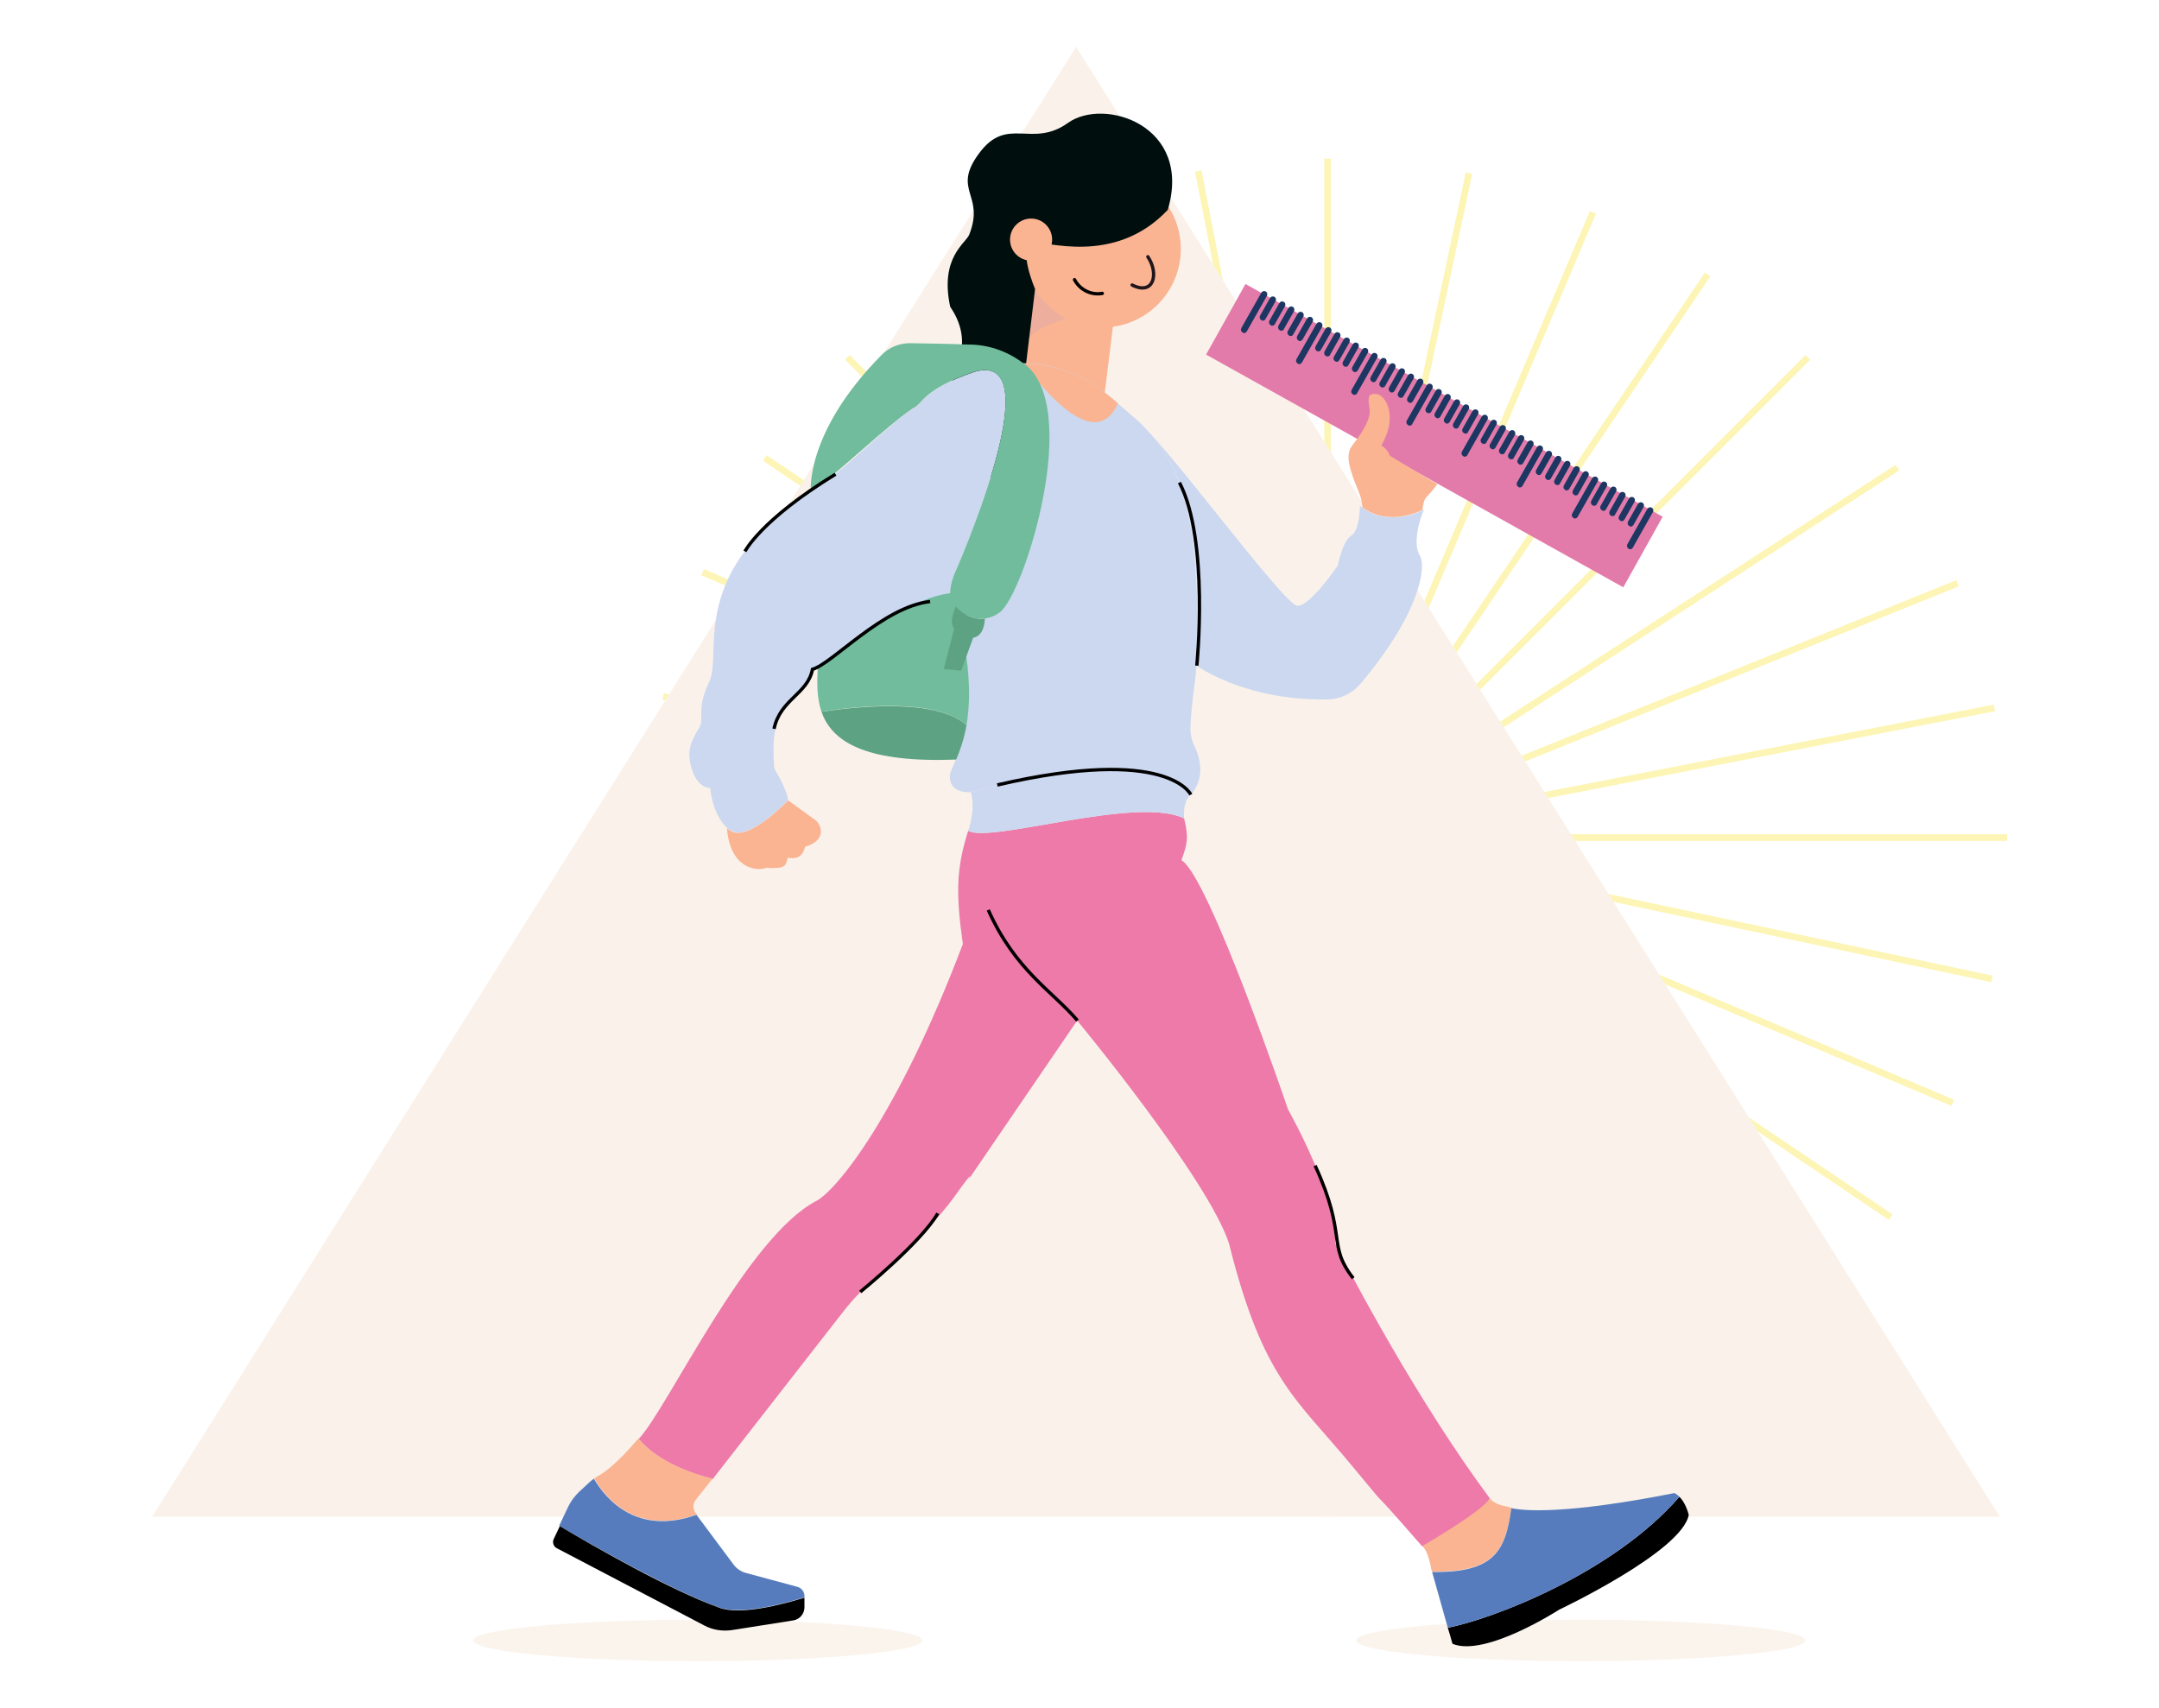 <?xml version="1.0" encoding="UTF-8"?>
<svg xmlns="http://www.w3.org/2000/svg" xmlns:xlink="http://www.w3.org/1999/xlink" version="1.1" id="Layer_1" x="0px" y="0px" viewBox="0 0 646 511" style="enable-background:new 0 0 646 511;" xml:space="preserve">
<style type="text/css">
	.st0{fill:#FBF4ED;}
	.st1{opacity:0.5;}
	.st2{fill:none;stroke:#FCEB6C;stroke-width:2;stroke-miterlimit:10;}
	.st3{fill:#FAF2EA;}
	.st4{fill:#FAB492;}
	.st5{fill:#EDAE9D;}
	.st6{fill:none;stroke:#000000;stroke-linecap:round;}
	.st7{fill:#000E0D;}
	.st8{fill:none;stroke:#1F161E;stroke-linecap:round;stroke-miterlimit:10;}
	.st9{fill:#CBD8F0;}
	.st10{fill:#ED7AA9;}
	.st11{fill:#577CBD;}
	.st12{fill:none;stroke:#000000;stroke-miterlimit:10;}
	.st13{fill:none;stroke:#74371D;stroke-miterlimit:10;}
	.st14{fill:#70BC9C;}
	.st15{fill:#5DA383;}
	.st16{fill:#E37BAA;}
	.st17{fill:#1D3762;}
</style>
<path id="Path_10717_00000169532979146891288130000004227973929455975065_" class="st0" d="M473,484.7c37.1,0,67.2,2.8,67.2,6.2  c0,3.4-30.1,6.2-67.2,6.2s-67.2-2.8-67.2-6.2S435.8,484.7,473,484.7"></path>
<path id="Path_10717_00000183239347417725596320000013903613540114801066_" class="st0" d="M208.8,484.7c37.1,0,67.2,2.8,67.2,6.2  c0,3.4-30.1,6.2-67.2,6.2s-67.2-2.8-67.2-6.2S171.7,484.7,208.8,484.7"></path>
<g>
	<g id="Group_166354" transform="translate(-836.67 -5984.362)" class="st1">
		<line id="Line_209" class="st2" x1="1233.9" y1="6031.8" x2="1233.9" y2="6438.2"></line>
		<line id="Line_210" class="st2" x1="1437.2" y1="6235" x2="1030.7" y2="6235"></line>
		<line id="Line_211" class="st2" x1="1377.6" y1="6378.7" x2="1090.2" y2="6091.3"></line>
		<line id="Line_212" class="st2" x1="1090.2" y1="6378.7" x2="1377.6" y2="6091.3"></line>
		<line id="Line_213" class="st2" x1="1157.8" y1="6046.6" x2="1310.1" y2="6423.4"></line>
		<line id="Line_214" class="st2" x1="1422.4" y1="6158.9" x2="1045.5" y2="6311.1"></line>
		<line id="Line_215" class="st2" x1="1421" y1="6314.4" x2="1046.9" y2="6155.6"></line>
		<line id="Line_216" class="st2" x1="1154.5" y1="6422.1" x2="1313.3" y2="6047.9"></line>
		<line id="Line_217" class="st2" x1="1195.2" y1="6035.5" x2="1272.7" y2="6434.5"></line>
		<line id="Line_218" class="st2" x1="1433.4" y1="6196.2" x2="1034.4" y2="6273.8"></line>
		<line id="Line_219" class="st2" x1="1402.4" y1="6348.6" x2="1065.5" y2="6121.4"></line>
		<line id="Line_220" class="st2" x1="1120.3" y1="6403.5" x2="1347.6" y2="6066.5"></line>
		<line id="Line_221" class="st2" x1="1123.2" y1="6064.6" x2="1344.6" y2="6405.4"></line>
		<line id="Line_222" class="st2" x1="1404.4" y1="6124.3" x2="1063.5" y2="6345.7"></line>
		<line id="Line_223" class="st2" x1="1432.7" y1="6277.3" x2="1035.1" y2="6192.8"></line>
		<line id="Line_224" class="st2" x1="1191.7" y1="6433.8" x2="1276.2" y2="6036.2"></line>
	</g>
	<path id="Path_10653" class="st3" d="M322,14L45.5,453.9h552.9L322,14z"></path>
</g>
<g>
	<g id="Group_9720_00000111898399764927153350000003429778700067104163_" transform="translate(54.613)">
		<path id="Path_8967_00000106107761302515850820000009381432853120284094_" class="st4" d="M275.1,124.4c-0.5,4.2-24.9,1.3-24.3-3    l4.2-34.1l24.3,3L275.1,124.4z"></path>
		<path id="Path_8968_00000074412716436793619220000012984074736096138160_" class="st5" d="M270.8,93.9c-2.2-0.3-17.2,4.3-17.6,7.8    l2.3-18.4C259,83.6,270.8,93.9,270.8,93.9z"></path>
		
			<ellipse id="Ellipse_2207_00000177484457813067371690000010465238930841041820_" class="st4" cx="275.2" cy="74.5" rx="23.5" ry="23.5"></ellipse>
		<path id="Path_8969_00000178182549381783423250000005964944104858312576_" class="st6" d="M275.2,87.8c-3.4,0.6-6.7-1.1-8.3-4.1"></path>
		<path id="Path_8970_00000077319265488796202760000006651211556837151422_" class="st7" d="M255.1,86.5l-7.5,62.3    c0,0-9.6-7.5-11.9-19.9c-2.3-12.3-3-8.6-5.2-11.7c-2.7-3.8,8-12.5-0.8-25.4c-3.2-14.8,4.7-19,5.7-21.6c4.8-12.2-5.4-13.1,3-24.4    c8.4-11.3,15.7-1.3,26.5-9c10.8-7.8,37.4,0.7,29.9,26c-16.1,17.1-37.4,9-40.3,9.8C249.6,73.7,255.1,86.5,255.1,86.5z"></path>
		<g id="Group_9719_00000158730441179134864240000010720899698084266666_" transform="translate(22.724 19.294) rotate(-169)">
			<path id="Path_8971_00000143596664962572791610000001534882917067827628_" class="st8" d="M-272.2-5.7c-4.3-4.3-4-11.2,3-9.2"></path>
		</g>
		
			<ellipse id="Ellipse_2208_00000076567914751506097000000007449573682078153887_" class="st4" cx="253.9" cy="71.7" rx="6.3" ry="6.3"></ellipse>
	</g>
	<path class="st9" d="M285.6,171.7c0,0,5.2-2.3,5.6,3.8c-15.3,4.9-44.4,22.7-44.4,22.7s-0.7,1.2-2.1,1.7c-0.5,0.2-1,0.3-1.6,0.3   c-4.3,11.6-13.3,8.2-11.4,29.8c4,6.7,4.1,9.4,4.1,9.4s-12,12.9-17.4,9c-0.3-0.2-0.6-0.5-0.9-0.7c-4.5-4.2-5-11.9-5-11.9   s-4.1,0.3-5.8-6.7c-0.9-3.8-0.6-6.4,2.5-11.3c1.7-2.7-1-5.3,2.9-13.5c1.5-3.1,1.2-7.6,1.5-13.3c0.6-9.4,2.9-22,18.1-35.7   c4.4-4,9.5-6.9,13.9-10.2c10.7-7.8,18.9-16.9,27.6-22.9c3.3-1.4,2.4-5.5,18.6-11C315.4,104.7,285.6,171.7,285.6,171.7z"></path>
	<path class="st10" d="M445.8,448.4c-2.4,4-6.7,9.3-20.3,14.3c-21-24.1-5.5-5.4-21-24.1c-16.5-20-26.6-25.7-36.8-66.6   c-6.5-19.6-45.4-66.6-45.4-66.6l-32.3,47.3c-1.3,2,3.4-5.6-4.5,5.5c-7.9,11.1-28.1,28.5-28.1,28.5c-1.9,1.9-3.7,4-5.4,6.2   L214.5,441l-1.2,1.6c-5.6-1.4-16.3-4.9-22.2-12c8.8-9.3,32.3-60.5,53.3-71.3c5.9-3.3,23.9-24.7,43.7-76.8   c-2.2-15.5-1.9-22.9,1.6-33.9c6.5,3.9,50.3-10.6,64.6-3.7c1.4,5.7,1,7.6-0.8,12.5c8.2,4.8,31.9,74.6,31.9,74.6s14.7,25.9,14.1,40   C404.3,381.8,424.5,419.8,445.8,448.4C445.8,448.4,445.8,448.4,445.8,448.4z"></path>
	<path class="st4" d="M208.1,452.7l0.4,0.5c-17.8,6.3-27.1-4.5-30.7-10.8c0.4-0.3,0.8-0.5,1.3-0.8c1.8-1,5.6-3.7,11.7-10.9   c0.1-0.1,0.2-0.2,0.2-0.2c5.9,7.1,16.6,10.6,22.2,12l-5.1,6.4C207.3,450.1,207.3,451.6,208.1,452.7z"></path>
	<path class="st11" d="M240.7,477.6v0.4c-7.1,2.2-19.2,5.3-25.7,3c-14.5-5.3-37.8-18.6-47.7-24.4l2.7-5.7c0.8-1.7,1.9-3.1,3.2-4.4   l2.8-2.6c0.5-0.5,1.1-1,1.7-1.4c3.6,6.2,12.9,17.1,30.7,10.8l11.1,14.9c0.9,1.2,2.2,2.1,3.7,2.5l15.2,4.1   C239.8,475.1,240.7,476.3,240.7,477.6z"></path>
	<path d="M240.7,478.1v2.9c0,1.9-1.4,3.6-3.3,3.9l-18.4,2.9c-2.8,0.4-5.7,0-8.3-1.4l-44.1-23.1c-1-0.5-1.4-1.8-0.9-2.8l1.8-3.8   c9.9,5.9,33.1,19.2,47.7,24.4C221.4,483.4,233.6,480.3,240.7,478.1z"></path>
	<path class="st4" d="M452.2,451.2c-1.7,12.9-5.2,19.4-23.7,19.1c-0.2-0.6-0.3-0.9-0.3-0.9s-0.8-5.4-2.7-6.7   c-0.4,0.2,17.9-10.3,20.3-14.3c1.5,2,5.1,2.4,5.1,2.4S451.3,451,452.2,451.2z"></path>
	<path d="M505.3,453.3c-2,11-38.8,28.4-38.8,28.4s-22.1,14.3-31.9,10.2c-0.5-1.7-0.9-3.3-1.4-4.8c13-2.5,49.4-16.2,69.3-39.2   C503.4,448.8,504.5,450.4,505.3,453.3z"></path>
	<path class="st11" d="M502.5,447.9c-19.9,23-56.3,36.7-69.3,39.2c-2.3-8.2-4.1-14.5-4.7-16.7c18.5,0.3,22-6.2,23.7-19.1   c3.6,0.8,15.9,2,48.8-4.5C501,446.8,501.6,447,502.5,447.9z"></path>
	<path class="st12" d="M322.4,305.4c-7.5-8.8-18.6-15-26.7-33.1"></path>
	<path class="st9" d="M354.3,244.9c-14.3-6.9-58,7.6-64.6,3.7c0,0,2.3-6.1,0.8-11.5c0,0,51.6-16.2,65.8,0.7   C356.3,237.8,353.9,239.3,354.3,244.9z"></path>
	<path class="st9" d="M356.3,237.8c-14.2-16.9-65.8-0.7-65.8-0.7c-3.7,0-6.3-1.1-6.3-4.9c0-1,0.8-2.5,1.8-4.9h0   c1-2.4,2.3-5.7,3.1-10.3c1.1-6.5,1.3-15.6-1.5-28.4c1.8,1.2,6.6,3.4,7-3.5c1.4-0.2,2.9-0.8,4.5-1.9c7.2-5.3,25.1-62.1,6.8-74.5   c0.6,0,1.2,0,1.8,0c6.9,0.3,15.7,2.7,24.8,10.3c1.1,1,2.2,1.9,3.2,2.8c1.1,0.9,2.1,1.8,3.1,2.7c1,0.9,2.1,1.9,3.1,2.9c0,0,0,0,0,0   c9.8,9.7,17.3,23.7,16.3,67.4c0,1.5-0.1,2.9-0.2,4.4c-0.1,1.7-0.3,3.4-0.5,5.1c-0.9,6.5-1.2,10.6-1.3,13.1c-0.1,2,0.3,4,1.2,5.9   C359,226.5,360.8,232.8,356.3,237.8z"></path>
	<path class="st13" d="M287.7,188.6c-0.5-0.3-0.7-0.5-0.7-0.5"></path>
	<path class="st14" d="M289.2,217c-10.7-9.9-43.4-4-43.4-4c-1.4-4.1-1.4-8.7-1.1-13c1.4-0.6,2.1-1.7,2.1-1.7s32.6-27,44.4-19.6   c0.7,2.5-4,7.7-3.5,9.9C290.5,201.4,290.3,210.5,289.2,217z"></path>
	<path class="st15" d="M289.2,217c-0.8,4.6-2.1,7.9-3.1,10.3h0c-26.2,1-36.1-4.9-39.7-12.8c-0.2-0.5-0.4-1-0.6-1.5   C245.8,213.1,278.5,207.2,289.2,217z"></path>
	<path class="st15" d="M294.7,185.1c-0.4,6.9-4.8,6.2-6.7,5c-2.8-1.6-4.4-3.1-2-8.6C286,181.5,289.7,185.8,294.7,185.1z"></path>
	<path class="st9" d="M424.8,166.2c2.1,3.4,0,17.5-17.8,38.5c-2.4,2.8-5.9,4.5-9.6,4.6c-20.1,0.4-33.5-6.3-39.3-10   c0.1-1.4,0.2-2.9,0.2-4.4c1-43.7-6.5-57.6-16.3-67.4c0,0,0,0,0,0c-1-1-2-1.9-3.1-2.9c8,5.3,45.4,56.9,49.4,56.7   c3.9-0.1,12-12.1,12-12.1s1.4-7.3,4-8.9c2.6-1.6,2.6-8.8,2.6-8.9c6.4,5.2,14,3.2,17.4,1.9c1-0.4,1.7-0.8,1.8-0.8   C425.8,152.8,422.2,161.9,424.8,166.2z"></path>
	<path class="st13" d="M412.6,131"></path>
	<path class="st4" d="M240.9,253.4c-0.8,3.2-2.7,3.7-5.2,3.3c-0.6,2.3-0.5,3.4-6.4,3c-3.2,1.2-10.9,0-11.8-11.9   c0.3,0.3,0.6,0.5,0.9,0.7c5.3,3.9,17.4-9,17.4-9s0,0,8.3,6C245.7,246.8,247.6,251.4,240.9,253.4z"></path>
	<path class="st12" d="M358.1,199.2c0,0,3.8-37.5-5.2-54.8"></path>
	<polygon class="st15" points="287.6,200.7 291.2,190.8 285.5,188.1 282.4,200.2  "></polygon>
	<path class="st9" d="M342,127.4"></path>
	<path class="st4" d="M334.5,120.7c-2.1,4.7-5.1,6.1-8.3,5.5c-5.1-0.9-10.9-6.5-15.2-11.6c-1.6-1.8-2.9-3.6-4-5.1   c0,0-0.1-0.1-0.1-0.1c0,0-0.1-0.1-0.1-0.1c-0.1-0.2-0.2-0.3-0.4-0.5c0.2,0,0.4,0,0.6,0c0,0,0.1,0,0.1,0c0.2,0,0.5,0,0.7,0   c6.4,0.3,14.4,2.3,22.8,8.7c0.7,0.5,1.4,1.1,2,1.6C333.3,119.6,333.9,120.2,334.5,120.7z"></path>
	<path class="st14" d="M299.2,183.2c-1.6,1.2-3.1,1.7-4.5,1.9c-5,0.7-8.7-3.6-8.7-3.6c-3.6-2-0.4-9.8-0.4-9.8s29.8-67,6.1-60.5   c-16.1,5.5-15.3,9.6-18.6,11c-8.7,6-19.9,17.3-30.5,25.1c0,0-1.9-17.8,21.3-41.2c2.2-2.2,5.2-3.4,8.4-3.4   c14.6,0.2,15.5,0.4,17.5,0.4c5.6,0,11.1,1.8,15.7,5.1c0.4,0.3,0.6,0.4,0.6,0.4C324.3,121.1,306.4,177.9,299.2,183.2z"></path>
	<path class="st12" d="M298.4,234.9c51.3-11.9,57.9,2.9,57.9,2.9"></path>
	<path class="st12" d="M231.6,218.1c1.9-8.9,10.1-10.4,11.5-17.8c6.1-1.8,21.1-18.7,35.2-20.3"></path>
	<path class="st12" d="M250,141.9c-22.4,13.7-27.1,23.1-27.1,23.1"></path>
	<path class="st12" d="M404.9,382.5c-7.9-10-1.7-12.6-11.4-33.7"></path>
	<path class="st12" d="M257.4,386.6c0,0,18.2-14.8,23.2-23.5"></path>
	<g>
		<g>
			<g>
				
					<rect x="417.3" y="58.8" transform="matrix(0.487 -0.873 0.873 0.487 106.317 441.776)" class="st16" width="24.2" height="143"></rect>
			</g>
			<g>
				<g>
					<path class="st17" d="M372.6,99.6c-0.3,0.1-0.6,0.1-0.8-0.1c-0.5-0.3-0.6-0.8-0.4-1.3l6-10.6c0.3-0.5,0.8-0.6,1.3-0.4       c0.5,0.3,0.6,0.8,0.4,1.3l-6,10.6C372.9,99.4,372.8,99.5,372.6,99.6z"></path>
				</g>
				<g>
					<path class="st17" d="M378.2,95.9c-0.3,0.1-0.6,0.1-0.8-0.1c-0.5-0.3-0.6-0.8-0.4-1.3l3-5.3c0.3-0.5,0.8-0.6,1.3-0.4       c0.5,0.3,0.6,0.8,0.4,1.3l-3,5.3C378.6,95.6,378.4,95.8,378.2,95.9z"></path>
				</g>
				<g>
					<path class="st17" d="M381,97.4c-0.3,0.1-0.6,0.1-0.8-0.1c-0.5-0.3-0.6-0.8-0.4-1.3l3-5.3c0.3-0.5,0.8-0.6,1.3-0.4       c0.5,0.3,0.6,0.8,0.4,1.3l-3,5.3C381.4,97.2,381.2,97.3,381,97.4z"></path>
				</g>
				<g>
					<path class="st17" d="M383.7,98.9c-0.3,0.1-0.6,0.1-0.8-0.1c-0.5-0.3-0.6-0.8-0.4-1.3l3-5.3c0.3-0.5,0.8-0.6,1.3-0.4       c0.5,0.3,0.6,0.8,0.4,1.3l-3,5.3C384.1,98.7,383.9,98.9,383.7,98.9z"></path>
				</g>
				<g>
					<path class="st17" d="M389.3,102c-0.3,0.1-0.6,0.1-0.8-0.1c-0.5-0.3-0.6-0.8-0.4-1.3l3-5.3c0.3-0.5,0.8-0.6,1.3-0.4       c0.5,0.3,0.6,0.8,0.4,1.3l-3,5.3C389.6,101.8,389.4,101.9,389.3,102z"></path>
				</g>
				<g>
					<path class="st17" d="M389.1,108.9c-0.3,0.1-0.6,0.1-0.8-0.1c-0.5-0.3-0.6-0.8-0.4-1.3l6-10.6c0.3-0.5,0.8-0.6,1.3-0.4       c0.5,0.3,0.6,0.8,0.4,1.3l-6,10.6C389.4,108.6,389.3,108.8,389.1,108.9z"></path>
				</g>
				<g>
					<path class="st17" d="M394.8,105.1c-0.3,0.1-0.6,0.1-0.8-0.1c-0.5-0.3-0.6-0.8-0.4-1.3l3-5.3c0.3-0.5,0.8-0.6,1.3-0.4       c0.5,0.3,0.6,0.8,0.4,1.3l-3,5.3C395.1,104.9,395,105,394.8,105.1z"></path>
				</g>
				<g>
					<path class="st17" d="M386.5,100.5c-0.3,0.1-0.6,0.1-0.8-0.1c-0.5-0.3-0.6-0.8-0.4-1.3l3-5.3c0.3-0.5,0.8-0.6,1.3-0.4       c0.5,0.3,0.6,0.8,0.4,1.3l-3,5.3C386.9,100.3,386.7,100.4,386.5,100.5z"></path>
				</g>
				<g>
					<path class="st17" d="M397.5,106.6c-0.3,0.1-0.6,0.1-0.8-0.1c-0.5-0.3-0.6-0.8-0.4-1.3l3-5.3c0.3-0.5,0.8-0.6,1.3-0.4       c0.5,0.3,0.6,0.8,0.4,1.3l-3,5.3C397.9,106.4,397.7,106.6,397.5,106.6z"></path>
				</g>
				<g>
					<path class="st17" d="M400.3,108.2c-0.3,0.1-0.6,0.1-0.8-0.1c-0.5-0.3-0.6-0.8-0.4-1.3l3-5.3c0.3-0.5,0.8-0.6,1.3-0.4       c0.5,0.3,0.6,0.8,0.4,1.3l-3,5.3C400.6,108,400.5,108.1,400.3,108.2z"></path>
				</g>
				<g>
					<path class="st17" d="M405.8,111.3c-0.3,0.1-0.6,0.1-0.8-0.1c-0.5-0.3-0.6-0.8-0.4-1.3l3-5.3c0.3-0.5,0.8-0.6,1.3-0.4       c0.5,0.3,0.6,0.8,0.4,1.3l-3,5.3C406.1,111,406,111.2,405.8,111.3z"></path>
				</g>
				<g>
					<path class="st17" d="M405.6,118.1c-0.3,0.1-0.6,0.1-0.8-0.1c-0.5-0.3-0.6-0.8-0.4-1.3l6-10.6c0.3-0.5,0.8-0.6,1.3-0.4       c0.5,0.3,0.6,0.8,0.4,1.3l-6,10.6C406,117.9,405.8,118,405.6,118.1z"></path>
				</g>
				<g>
					<path class="st17" d="M403,109.7c-0.3,0.1-0.6,0.1-0.8-0.1c-0.5-0.3-0.6-0.8-0.4-1.3l3-5.3c0.3-0.5,0.8-0.6,1.3-0.4       c0.5,0.3,0.6,0.8,0.4,1.3l-3,5.3C403.4,109.5,403.2,109.6,403,109.7z"></path>
				</g>
				<g>
					<path class="st17" d="M411.3,114.3c-0.3,0.1-0.6,0.1-0.8-0.1c-0.5-0.3-0.6-0.8-0.4-1.3l3-5.3c0.3-0.5,0.8-0.6,1.3-0.4       c0.5,0.3,0.6,0.8,0.4,1.3l-3,5.3C411.6,114.1,411.5,114.3,411.3,114.3z"></path>
				</g>
				<g>
					<path class="st17" d="M414,115.9c-0.3,0.1-0.6,0.1-0.8-0.1c-0.5-0.3-0.6-0.8-0.4-1.3l3-5.3c0.3-0.5,0.8-0.6,1.3-0.4       c0.5,0.3,0.6,0.8,0.4,1.3l-3,5.3C414.4,115.7,414.2,115.8,414,115.9z"></path>
				</g>
				<g>
					<path class="st17" d="M416.8,117.4c-0.3,0.1-0.6,0.1-0.8-0.1c-0.5-0.3-0.6-0.8-0.4-1.3l3-5.3c0.3-0.5,0.8-0.6,1.3-0.4       c0.5,0.3,0.6,0.8,0.4,1.3l-3,5.3C417.1,117.2,417,117.3,416.8,117.4z"></path>
				</g>
				<g>
					<path class="st17" d="M422.3,120.5c-0.3,0.1-0.6,0.1-0.8-0.1c-0.5-0.3-0.6-0.8-0.4-1.3l3-5.3c0.3-0.5,0.8-0.6,1.3-0.4       c0.5,0.3,0.6,0.8,0.4,1.3l-3,5.3C422.6,120.3,422.5,120.4,422.3,120.5z"></path>
				</g>
				<g>
					<path class="st17" d="M422.1,127.3c-0.3,0.1-0.6,0.1-0.8-0.1c-0.5-0.3-0.6-0.8-0.4-1.3l6-10.6c0.3-0.5,0.8-0.6,1.3-0.4       c0.5,0.3,0.6,0.8,0.4,1.3l-6,10.6C422.5,127.1,422.3,127.3,422.1,127.3z"></path>
				</g>
				<g>
					<path class="st17" d="M427.8,123.6c-0.3,0.1-0.6,0.1-0.8-0.1c-0.5-0.3-0.6-0.8-0.4-1.3l3-5.3c0.3-0.5,0.8-0.6,1.3-0.4       c0.5,0.3,0.6,0.8,0.4,1.3l-3,5.3C428.2,123.4,428,123.5,427.8,123.6z"></path>
				</g>
				<g>
					<path class="st17" d="M419.5,119c-0.3,0.1-0.6,0.1-0.8-0.1c-0.5-0.3-0.6-0.8-0.4-1.3l3-5.3c0.3-0.5,0.8-0.6,1.3-0.4       c0.5,0.3,0.6,0.8,0.4,1.3l-3,5.3C419.9,118.7,419.7,118.9,419.5,119z"></path>
				</g>
				<g>
					<path class="st17" d="M430.5,125.1c-0.3,0.1-0.6,0.1-0.8-0.1c-0.5-0.3-0.6-0.8-0.4-1.3l3-5.3c0.3-0.5,0.8-0.6,1.3-0.4       c0.5,0.3,0.6,0.8,0.4,1.3l-3,5.3C430.9,124.9,430.7,125,430.5,125.1z"></path>
				</g>
				<g>
					<path class="st17" d="M433.3,126.7c-0.3,0.1-0.6,0.1-0.8-0.1c-0.5-0.3-0.6-0.8-0.4-1.3l3-5.3c0.3-0.5,0.8-0.6,1.3-0.4       c0.5,0.3,0.6,0.8,0.4,1.3l-3,5.3C433.7,126.4,433.5,126.6,433.3,126.7z"></path>
				</g>
				<g>
					<path class="st17" d="M438.8,129.7c-0.3,0.1-0.6,0.1-0.8-0.1c-0.5-0.3-0.6-0.8-0.4-1.3l3-5.3c0.3-0.5,0.8-0.6,1.3-0.4       c0.5,0.3,0.6,0.8,0.4,1.3l-3,5.3C439.2,129.5,439,129.7,438.8,129.7z"></path>
				</g>
				<g>
					<path class="st17" d="M438.6,136.6c-0.3,0.1-0.6,0.1-0.8-0.1c-0.5-0.3-0.6-0.8-0.4-1.3l6-10.6c0.3-0.5,0.8-0.6,1.3-0.4       c0.5,0.3,0.6,0.8,0.4,1.3l-6,10.6C439,136.4,438.8,136.5,438.6,136.6z"></path>
				</g>
				<g>
					<path class="st17" d="M436,128.2c-0.3,0.1-0.6,0.1-0.8-0.1c-0.5-0.3-0.6-0.8-0.4-1.3l3-5.3c0.3-0.5,0.8-0.6,1.3-0.4       c0.5,0.3,0.6,0.8,0.4,1.3l-3,5.3C436.4,128,436.2,128.1,436,128.2z"></path>
				</g>
				<g>
					<path class="st17" d="M444.3,132.8c-0.3,0.1-0.6,0.1-0.8-0.1c-0.5-0.3-0.6-0.8-0.4-1.3l3-5.3c0.3-0.5,0.8-0.6,1.3-0.4       c0.5,0.3,0.6,0.8,0.4,1.3l-3,5.3C444.7,132.6,444.5,132.7,444.3,132.8z"></path>
				</g>
				<g>
					<path class="st17" d="M447,134.4c-0.3,0.1-0.6,0.1-0.8-0.1c-0.5-0.3-0.6-0.8-0.4-1.3l3-5.3c0.3-0.5,0.8-0.6,1.3-0.4       c0.5,0.3,0.6,0.8,0.4,1.3l-3,5.3C447.4,134.1,447.2,134.3,447,134.4z"></path>
				</g>
				<g>
					<path class="st17" d="M449.8,135.9c-0.3,0.1-0.6,0.1-0.8-0.1c-0.5-0.3-0.6-0.8-0.4-1.3l3-5.3c0.3-0.5,0.8-0.6,1.3-0.4       c0.5,0.3,0.6,0.8,0.4,1.3l-3,5.3C450.2,135.7,450,135.8,449.8,135.9z"></path>
				</g>
				<g>
					<path class="st17" d="M455.3,139c-0.3,0.1-0.6,0.1-0.8-0.1c-0.5-0.3-0.6-0.8-0.4-1.3l3-5.3c0.3-0.5,0.8-0.6,1.3-0.4       c0.5,0.3,0.6,0.8,0.4,1.3l-3,5.3C455.7,138.8,455.5,138.9,455.3,139z"></path>
				</g>
				<g>
					<path class="st17" d="M455.1,145.8c-0.3,0.1-0.6,0.1-0.8-0.1c-0.5-0.3-0.6-0.8-0.4-1.3l6-10.6c0.3-0.5,0.8-0.6,1.3-0.4       c0.5,0.3,0.6,0.8,0.4,1.3l-6,10.6C455.5,145.6,455.3,145.7,455.1,145.8z"></path>
				</g>
				<g>
					<path class="st17" d="M460.8,142.1c-0.3,0.1-0.6,0.1-0.8-0.1c-0.5-0.3-0.6-0.8-0.4-1.3l3-5.3c0.3-0.5,0.8-0.6,1.3-0.4       c0.5,0.3,0.6,0.8,0.4,1.3l-3,5.3C461.2,141.8,461,142,460.8,142.1z"></path>
				</g>
				<g>
					<path class="st17" d="M452.5,137.4c-0.3,0.1-0.6,0.1-0.8-0.1c-0.5-0.3-0.6-0.8-0.4-1.3l3-5.3c0.3-0.5,0.8-0.6,1.3-0.4       c0.5,0.3,0.6,0.8,0.4,1.3l-3,5.3C452.9,137.2,452.7,137.4,452.5,137.4z"></path>
				</g>
				<g>
					<path class="st17" d="M463.6,143.6c-0.3,0.1-0.6,0.1-0.8-0.1c-0.5-0.3-0.6-0.8-0.4-1.3l3-5.3c0.3-0.5,0.8-0.6,1.3-0.4       c0.5,0.3,0.6,0.8,0.4,1.3l-3,5.3C463.9,143.4,463.8,143.5,463.6,143.6z"></path>
				</g>
				<g>
					<path class="st17" d="M466.3,145.1c-0.3,0.1-0.6,0.1-0.8-0.1c-0.5-0.3-0.6-0.8-0.4-1.3l3-5.3c0.3-0.5,0.8-0.6,1.3-0.4       c0.5,0.3,0.6,0.8,0.4,1.3l-3,5.3C466.7,144.9,466.5,145.1,466.3,145.1z"></path>
				</g>
				<g>
					<path class="st17" d="M471.8,148.2c-0.3,0.1-0.6,0.1-0.8-0.1c-0.5-0.3-0.6-0.8-0.4-1.3l3-5.3c0.3-0.5,0.8-0.6,1.3-0.4       c0.5,0.3,0.6,0.8,0.4,1.3l-3,5.3C472.2,148,472,148.1,471.8,148.2z"></path>
				</g>
				<g>
					<path class="st17" d="M471.6,155.1c-0.3,0.1-0.6,0.1-0.8-0.1c-0.5-0.3-0.6-0.8-0.4-1.3l6-10.6c0.3-0.5,0.8-0.6,1.3-0.4       c0.5,0.3,0.6,0.8,0.4,1.3l-6,10.6C472,154.8,471.8,155,471.6,155.1z"></path>
				</g>
				<g>
					<path class="st17" d="M469.1,146.7c-0.3,0.1-0.6,0.1-0.8-0.1c-0.5-0.3-0.6-0.8-0.4-1.3l3-5.3c0.3-0.5,0.8-0.6,1.3-0.4       c0.5,0.3,0.6,0.8,0.4,1.3l-3,5.3C469.4,146.5,469.3,146.6,469.1,146.7z"></path>
				</g>
				<g>
					<path class="st17" d="M477.3,151.3c-0.3,0.1-0.6,0.1-0.8-0.1c-0.5-0.3-0.6-0.8-0.4-1.3l3-5.3c0.3-0.5,0.8-0.6,1.3-0.4       c0.5,0.3,0.6,0.8,0.4,1.3l-3,5.3C477.7,151.1,477.5,151.2,477.3,151.3z"></path>
				</g>
				<g>
					<path class="st17" d="M480.1,152.8c-0.3,0.1-0.6,0.1-0.8-0.1c-0.5-0.3-0.6-0.8-0.4-1.3l3-5.3c0.3-0.5,0.8-0.6,1.3-0.4       c0.5,0.3,0.6,0.8,0.4,1.3l-3,5.3C480.4,152.6,480.3,152.8,480.1,152.8z"></path>
				</g>
				<g>
					<path class="st17" d="M482.8,154.4c-0.3,0.1-0.6,0.1-0.8-0.1c-0.5-0.3-0.6-0.8-0.4-1.3l3-5.3c0.3-0.5,0.8-0.6,1.3-0.4       c0.5,0.3,0.6,0.8,0.4,1.3l-3,5.3C483.2,154.2,483,154.3,482.8,154.4z"></path>
				</g>
				<g>
					<path class="st17" d="M488.3,157.5c-0.3,0.1-0.6,0.1-0.8-0.1c-0.5-0.3-0.6-0.8-0.4-1.3l3-5.3c0.3-0.5,0.8-0.6,1.3-0.4       c0.5,0.3,0.6,0.8,0.4,1.3l-3,5.3C488.7,157.2,488.5,157.4,488.3,157.5z"></path>
				</g>
				<g>
					<path class="st17" d="M488.1,164.3c-0.3,0.1-0.6,0.1-0.8-0.1c-0.5-0.3-0.6-0.8-0.4-1.3l6-10.6c0.3-0.5,0.8-0.6,1.3-0.4       c0.5,0.3,0.6,0.8,0.4,1.3l-6,10.6C488.5,164.1,488.3,164.2,488.1,164.3z"></path>
				</g>
				<g>
					<path class="st17" d="M485.6,155.9c-0.3,0.1-0.6,0.1-0.8-0.1c-0.5-0.3-0.6-0.8-0.4-1.3l3-5.3c0.3-0.5,0.8-0.6,1.3-0.4       c0.5,0.3,0.6,0.8,0.4,1.3l-3,5.3C485.9,155.7,485.8,155.8,485.6,155.9z"></path>
				</g>
			</g>
		</g>
		<path class="st4" d="M426.6,149L426.6,149c-0.4,0.5-0.8,1.7-1,3.6c-0.3,0.1-0.8,0.4-1.3,0.6c-3.3,1.3-10.4,3.2-16.6-1.3    c-0.2-1.5-0.4-2.7-0.7-3.5c-1.8-4.9-5.1-11.3-2.6-14.8c0.6-0.8,1.2-1.6,1.8-2.4c2.1-3,4-6.3,3.6-8.9c-0.6-3.3-0.5-4.7,2.1-4.4    c2.6,0.3,6.6,6.6,1.4,15.4c1.2,0.7,2.1,1.8,2.6,3.1l4.3,2.6l9.9,5.9C429.9,144.9,429.8,145.6,426.6,149z"></path>
	</g>
</g>
</svg>
